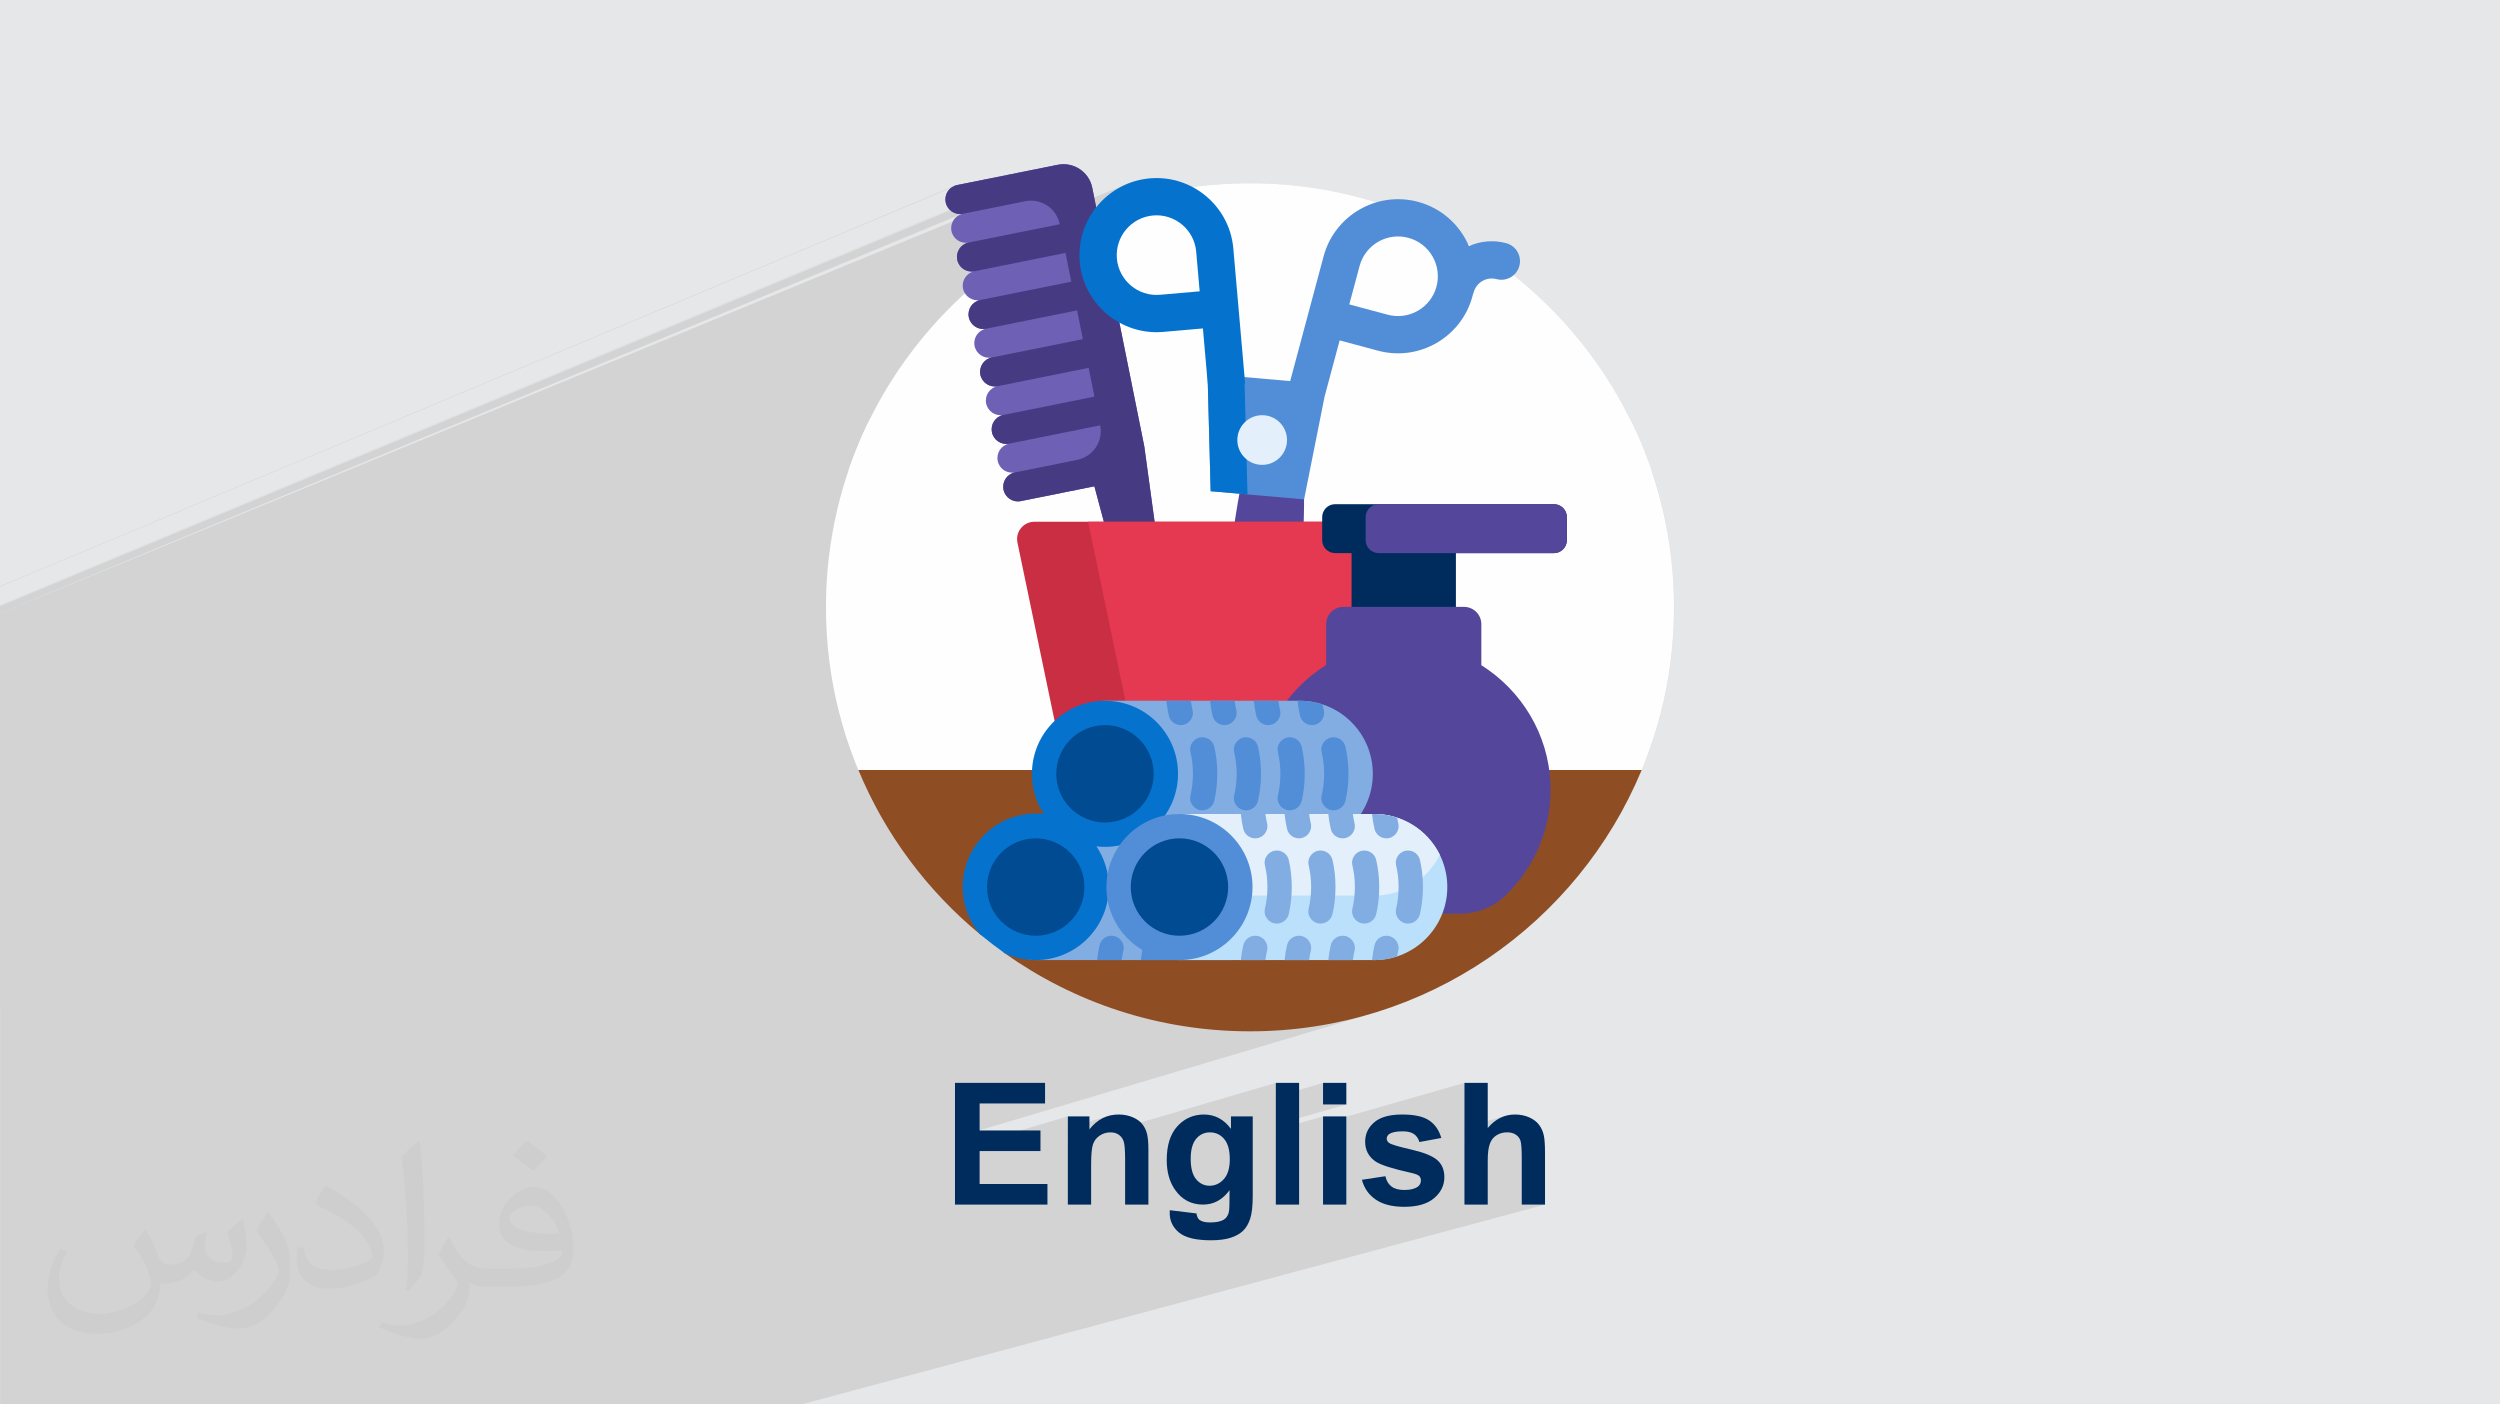 <?xml version="1.0" encoding="UTF-8"?>
<!DOCTYPE svg PUBLIC "-//W3C//DTD SVG 1.0//EN" "http://www.w3.org/TR/2001/REC-SVG-20010904/DTD/svg10.dtd">
<!-- Creator: CorelDRAW -->
<svg xmlns="http://www.w3.org/2000/svg" xml:space="preserve" width="94.192mm" height="52.917mm" version="1.0" style="shape-rendering:geometricPrecision; text-rendering:geometricPrecision; image-rendering:optimizeQuality; fill-rule:evenodd; clip-rule:evenodd"
viewBox="0 0 9404.92 5283.66"
 xmlns:xlink="http://www.w3.org/1999/xlink"
 xmlns:xodm="http://www.corel.com/coreldraw/odm/2003">
 <defs>
  <style type="text/css">
   <![CDATA[
    .fil4 {fill:#FEFEFE;fill-rule:nonzero}
    .fil3 {fill:#002C5D;fill-rule:nonzero}
    .fil16 {fill:#004B92;fill-rule:nonzero}
    .fil10 {fill:#0573CD;fill-rule:nonzero}
    .fil7 {fill:#463B83;fill-rule:nonzero}
    .fil9 {fill:#528ED7;fill-rule:nonzero}
    .fil8 {fill:#54469B;fill-rule:nonzero}
    .fil5 {fill:#6E61B5;fill-rule:nonzero}
    .fil14 {fill:#81ADE2;fill-rule:nonzero}
    .fil6 {fill:#8F4D24;fill-rule:nonzero}
    .fil15 {fill:#BBE0FB;fill-rule:nonzero}
    .fil12 {fill:#C92E43;fill-rule:nonzero}
    .fil11 {fill:#E3F0FB;fill-rule:nonzero}
    .fil13 {fill:#E43950;fill-rule:nonzero}
    .fil2 {fill:#373435;fill-opacity:0.031}
    .fil1 {fill:#2B2A29;fill-opacity:0.102}
    .fil0 {fill:#E6E7E8}
   ]]>
  </style>
 </defs>
 <g id="Layer_x0020_1">
  <polygon class="fil0" points="-0,0 9404.92,0 9404.92,5283.66 -0,5283.66 "/>
  <path class="fil1" d="M-0 3786.26l0 -35.35 0 -14.45 0 -28.69 0 -48.1 0 -0.04 0 -8.94 0 -83.93 0 -41.7 0 -64.76 0 -21.12 0 -30.01 0 -83.03 0 -48.06 0 -8.96 0 -62.18 0 -3.84 0 -1.09 0 -2.09 0 -4.64 0 -11.64 0 -2.47 0 -33.97 0 -28.32 0 -43.76 0 -0.01 0 -14.69 0 -0.24 0 -9.87 0 -40.88 0 -0.01 0 -0.71 0 -13.77 0 -7.73 0 -0.32 0 -0.53 0 -20.66 0 -1.46 0 -2.86 0 -4.88 0 -12.28 0 -2.18 0 -6.48 0 -12.59 0 -2.23 0 -5.25 0 -13.58 0 -1.86 0 -18.32 0 -0.81 0 -0.53 0 -6.77 0 -0.03 0 -1.54 0 -16.65 0 -5.3 0 -39.02 0 -0.92 0 -69.5 0 -117.76 0 -31.67 0 -17.01 0 -5.46 0 -6.12 0 -7.07 0 -26.28 0 -15.23 0 -0.93 0 -45.74 0 -5.19 0 -0.04 0 -1.27 0 -0.04 0 -1.27 0 -0.05 0 -1.28 0 -0.03 0 -1.29 0 -0.04 0 -1.29 0 -0.04 0 -1.32 0 -1.29 0 -0.04 0 -1.28 0 -0.04 0 -1.28 0 -0.03 0 -1.26 0 -0.04 0 -1.24 0 -0.04 0 -1.22 0 -0.04 0 -1.21 0 -0.04 0 -1.19 0 -0.04 0 -1.18 0 -0.03 0 -1.17 0 -0.03 0 -3.44 0 -0.04 0 -4.35 0 -0.03 0 -0.97 0 -21.46 0 -0.71 0 -11.79 0 -0.01 0 -2.61 0 -2.61 0 -0.01 0 -2.6 0 -0.02 0 -2.59 0 -0.01 0 -2.58 0 -0.01 0 -2.59 0 -2.57 0 -0.01 0 -2.57 0 -0.01 0 -2.55 0 -0.01 0 -2.54 0 -0.01 0 -2.53 0 -0.01 0 -2.52 0 -0.01 0 -2.51 0 -0.01 0 -2.48 0 -0.01 0 -2.48 0 -0.01 0 -2.46 0 -0.01 0 -2.44 0 -0.01 0 -2.42 0 -0.01 0 -2.39 0 -0.02 0 -0.43 0 -1.95 0 -0.01 0 -2.36 0 -0.01 0 -2.35 0 -2.31 0 -0.02 0 -2.28 0 -0.02 0 -2.27 0 -2.24 0 -0.01 0 -2.22 0 -2.19 0 -0.01 0 -2.16 0 -0.01 0 -2.13 0 -0.01 0 -2.1 0 -0.01 0 -2.06 0 -0.01 0 -2.04 0 -1.99 0 -0.02 0 -1.97 0 -1.93 0 -0.01 0 -1.9 0 -1.86 0 -0.87 0 -0.28 0 -0.01 0 -0.3 0 -0.01 0 -0.34 0 -0.01 0 -0.01 0 -0.01 0 -0.03 3611.84 -1500.45 -9.51 5.19 -8.18 6.83 -6.67 8.21 -3.69 6.9 -0.33 0.61 -0.97 1.82 -0.16 0.54 481.78 -199.86 2.15 1.54 0.01 0 2.1 1.59 0.01 0.01 2.07 1.64 0.01 0.01 2.03 1.69 0.01 0 1.99 1.74 0.01 0.01 1.94 1.79 0.01 0 1.91 1.84 0.01 0.01 1.86 1.88 0.01 0.01 1.82 1.93 0.01 0 1.77 1.98 0.01 0.01 1.73 2.02 0.01 0 1.68 2.07 0.01 0.01 1.63 2.1 0.01 0.01 1.58 2.15 0.01 0.01 1.53 2.19 0.01 0.01 1.48 2.23 0.01 0.01 1.43 2.28 0.01 0.01 1.37 2.31 0.01 0.01 1.32 2.36 0.01 0.01 1.27 2.39 0.01 0.01 1.21 2.43 0.01 0.01 1.15 2.47 0.01 0.01 1.09 2.5 0.01 0.01 1.03 2.55 0.01 0.01 0.98 2.57 0.01 0.01 0.91 2.62 0.01 0.01 0.84 2.64 0.01 0.01 0.79 2.68 0.01 0.01 0.72 2.72 0.01 0.01 0.65 2.74 0.01 0.01 0.59 2.78 0.01 0.01 7.32 36.36 121.78 -50 -13.4 6.08 -13.02 6.72 -12.6 7.35 -12.18 7.95 -11.73 8.52 -11.27 9.08 -10.79 9.62 -10.29 10.12 -9.78 10.61 -9.24 11.07 -8.1 10.7 -7.6 11.06 -7.09 11.42 -6.56 11.74 -6.03 12.06 -5.46 12.36 -4.9 12.63 -3.26 9.74 412.09 -167.66 13.24 -1.74 13.27 -1.62 13.3 -1.52 13.34 -1.41 13.37 -1.3 13.4 -1.19 13.43 -1.08 13.47 -0.97 13.49 -0.85 13.53 -0.74 13.55 -0.63 13.59 -0.52 13.61 -0.4 13.64 -0.29 13.67 -0.17 13.7 -0.06 15.49 0.07 15.46 0.22 15.41 0.37 15.39 0.52 15.34 0.65 15.31 0.81 15.27 0.94 15.23 1.09 15.19 1.24 15.15 1.37 15.11 1.52 15.06 1.65 15.03 1.8 14.98 1.93 14.94 2.07 14.89 2.21 14.85 2.35 14.8 2.49 14.75 2.62 14.71 2.75 14.66 2.89 14.61 3.03 14.57 3.15 14.51 3.29 14.46 3.41 14.41 3.54 14.36 3.68 14.31 3.8 14.25 3.93 14.2 4.06 14.15 4.19 14.09 4.31 -46.55 18.43 -4.12 1.97 -15.9 8.84 -15.33 9.82 -14.7 10.75 -14.02 11.67 -13.28 12.56 -12.51 13.42 -11.68 14.24 -10.8 15.05 -9.88 15.82 -8.89 16.55 -7.87 17.26 -6.78 17.95 -5.65 18.6 -7.17 26.75 238.53 -93.29 13.87 -4.05 14.28 -2.72 14.59 -1.31 14.81 0.14 14.94 1.65 14.97 3.21 14.57 4.7 13.76 6.04 12.9 7.28 11.97 8.44 11.01 9.49 9.98 10.44 8.91 11.32 7.77 12.09 0.96 1.87 131.43 -50.81 12.1 7.3 -0.94 0.38 -0.93 0.38 -0.93 0.39 -0.93 0.39 -0.92 0.39 -0.93 0.4 -0.92 0.41 -0.92 0.41 -130.87 50.55 0.38 0.74 5.35 13.37 4.05 13.87 2.72 14.28 1.31 14.59 -0.14 14.81 -1.66 14.94 -3.21 14.97 -4.7 14.57 -6.04 13.76 -7.28 12.9 -8.43 11.98 -1.23 1.43 212.63 -81.12 13.18 -3.17 13.75 -0.55 14 2.28 8.8 1.77 8.75 0.64 1.34 -0.07 45.42 -17.29 17.36 14 17.15 14.24 16.95 14.47 16.75 14.7 16.54 14.93 16.33 15.16 16.13 15.38 15.9 15.61 15.69 15.82 15.47 16.04 15.24 16.26 15.02 16.47 14.79 16.67 14.56 16.87 14.33 17.08 14.09 17.28 13.85 17.48 13.61 17.68 13.37 17.87 13.12 18.07 12.87 18.25 12.63 18.45 12.37 18.62 12.11 18.81 11.86 18.99 11.59 19.17 11.34 19.34 11.06 19.51 10.8 19.69 10.53 19.85 10.26 20.01 9.98 20.18 0.08 0 4.76 9.89 0.14 0.3 1.63 3.42 1.62 3.42 1.61 3.42 1.61 3.43 1.6 3.43 1.58 3.44 1.59 3.44 1.57 3.45 0.35 0.75 1.54 3.39 1.53 3.39 1.52 3.39 1.51 3.4 1.5 3.41 1.5 3.41 1.49 3.41 1.48 3.42 0.55 1.28 1.46 3.4 1.46 3.4 1.44 3.41 1.44 3.41 1.43 3.41 1.42 3.42 1.41 3.42 1.41 3.43 0.49 1.2 1.39 3.42 1.38 3.42 1.38 3.43 1.37 3.43 1.36 3.43 1.35 3.44 1.34 3.44 1.34 3.45 0.71 1.85 6.3 16.68 6.12 16.76 5.93 16.85 5.75 16.94 5.56 17.03 5.38 17.1 5.19 17.19 5 17.28 4.81 17.35 4.61 17.43 4.43 17.5 4.23 17.59 4.03 17.66 3.84 17.73 3.64 17.81 3.45 17.87 3.25 17.95 3.05 18.02 2.85 18.08 2.65 18.16 2.44 18.21 2.23 18.29 2.03 18.34 1.82 18.41 1.61 18.47 1.4 18.52 1.19 18.59 0.97 18.64 0.76 18.7 0.54 18.75 0.33 18.81 0.11 18.86 -0.14 21.26 -0.41 21.19 -0.7 21.12 -0.96 21.05 -1.23 20.98 -1.51 20.91 -1.77 20.83 -2.04 20.76 -2.31 20.67 -2.57 20.6 -2.82 20.51 -3.09 20.43 -3.34 20.35 -3.59 20.25 -3.85 20.17 -4.1 20.08 -4.35 19.98 -4.6 19.89 -4.84 19.79 -5.1 19.7 -5.33 19.6 -5.58 19.49 -5.82 19.39 -6.06 19.29 -6.29 19.18 -6.54 19.08 -6.76 18.96 -7 18.85 -7.22 18.74 -7.46 18.62 -7.68 18.51 -7.91 18.39 -0.35 0.78 -1.43 3.26 -1.45 3.27 -1.45 3.26 -1.45 3.25 -1.47 3.25 -1.47 3.25 -1.48 3.24 -1.48 3.24 -0.2 0.44 -1.49 3.22 -1.49 3.22 -1.5 3.21 -1.51 3.21 -1.51 3.21 -1.52 3.2 -1.53 3.2 -1.53 3.19 -0.72 1.49 -1.5 3.09 -1.5 3.09 -1.51 3.08 -1.51 3.09 -1.52 3.07 -1.53 3.08 -1.54 3.06 -1.54 3.07 -0.56 1.1 -1.61 3.18 -1.62 3.18 -1.62 3.17 -1.63 3.17 -1.64 3.16 -1.65 3.16 -1.65 3.15 -1.66 3.15 -0.28 0.53 -4.09 7.71 -0.08 0.03 -25.94 46.54 -27.45 45.59 -28.92 44.58 -30.33 43.54 -31.73 42.48 -33.09 41.37 -34.42 40.23 -35.71 39.06 -36.97 37.85 -38.2 36.61 -39.4 35.34 -40.57 34.04 -41.69 32.7 -42.79 31.33 -43.84 29.92 -44.88 28.49 -45.88 27.02 -46.84 25.52 -47.77 23.97 -48.67 22.42 -49.54 20.81 -50.36 19.17 -51.16 17.5 -51.92 15.81 -1548.84 460.89 0 45.9 424.57 -125.68 0 43.13 151.85 -44.73 -7.31 2.39 -7.13 2.84 -6.95 3.27 -6.78 3.69 -6.6 4.14 -6.42 4.57 -6.24 5 -6.07 5.45 -5.89 5.88 -5.72 6.31 -5.54 6.76 -81.2 23.83 0 30.39 782.42 -228.9 0 51.67 177.64 -51.67 0 81.21 87.6 0 -265.24 76.23 0 19.47 177.64 -50.94 0 26.14 531.98 -152.11 0 167.3 161.07 -45.19 -13.55 3.96 -13.03 5.55 -12.5 7.14 -11.99 8.72 -11.46 10.29 -10.93 11.88 -87.6 24.5 0 33.47 139.62 -38.9 5 -1.16 5.14 -0.83 5.28 -0.5 5.44 -0.16 4.73 0.13 4.52 0.39 4.31 0.65 4.11 0.91 3.9 1.16 3.69 1.43 3.5 1.7 3.3 1.95 3.08 2.13 2.84 2.33 2.61 2.51 2.36 2.7 2.12 2.88 1.88 3.07 1.64 3.25 1.4 3.42 1.17 4.11 1.01 5.3 0.86 6.48 0.71 7.69 0.55 8.87 0.39 10.05 0.24 11.24 0.08 12.43 0 174.99 87.61 0 -2798.74 752.03 -79.85 0 -116.55 0 -79.85 0 -146.36 0 -225.6 0 -15.82 0 -17.26 0 -79.85 0 -82.08 0 -65.1 0 -14.74 0 -11.1 0 -95.02 0 -106.2 0 -21.97 0 -13.9 0 -24.56 0 -22.28 0 -1.91 0 -37.27 0 -102.68 0 -10.62 0 -27.36 0 -41.88 0 -116.55 0 -51.52 0 -28.32 0 -69.94 0 -29.51 0 -80.22 0 -59.76 0 -76.45 0 -24.68 0 -38.8 0 -7.62 0 -96.49 0 -76.06 0 -52.46 0 -98.39 0 -2.79 0 -7.98 0 -83.89 0 -88.33 0 -31.58 0 -96.86 0 -137.26 0 -80.71 0 -116.89 0 -20.68 0 0 -23.23 0 -66.7 0 -0.07 0 -0.12 0 -0.04 0 -0.53 0 -0.03 0 -0.9 0 -0.03 0 -0.6 0 -6.68 0 -0.04 0 -1.34 0 -2.11 0 -13.22 0 -5.12 0 -23.56 0 -9.48 0 -9.06 0 -0.3 0 -17.16 0 -6.35 0 -0.01 0 -18.73 0 -24.07 0 -10.17 0 -50.72 0 -1.44 0 -37.31 0 -5.2 0 -0.02 0 -5.17 0 -0.36 0 -8.67 0 -8.45 0 -0.75 0 -15.75 0 -0.01 0 -1.04 0 -1.02 0 -17.62 0 -0.3 0 -18 0 -0.54 0 -24.6 0 -0.18 0 -0.08 0 -0.09 0 -0.2 0 -54.81 0 -0.01 0 -0.05 0 -87.28 0 -0.18 0 -0.01 0 -174.51 0 -137.54 0 -14.39 0 -22.79 0 -121.01 0 -65.8 0 -0.01 0 -5.28 0 -3.32 0 -8.77 0 -2.15 0 -10.2 0 -0.77 0 -9.32 0 -2.55 0 -8.61 0 -2.63 0 -7.72 0 -1.82 0 -0.02 0 -0.04 0 -0.08 0 -0.1 0 -0.11 0 -0.06 0 -0.09 0 -0.18 0 -0.21 0 -0.23 0 -0.18 0 -0.08 0 -0.04 0 -0.01 0 -0.55 0 -0.33 0 -0.01 0 -0.01 0 -0.69 0 -0.01 0 -0.38 0 -0.02 0 -2.76 0 -0.01 0 -0.52 0 -1.15 0 -0.58 0 -0.01 0 -1.26 0 -0.01 0 -0.65 0 -0.68 0 -0.69 0 -0.72 0 -0.27 0 -0.46 0 -0.75 0 -0.65 0 -0.13 0 -0.79 0 -0.8 0 -0.83 0 -1.24 0 -0.47 0 -0.87 0 -0.9 0 -0.91 0 -0.92 0 -0.95 0 -0.79 0 -0.16 0 -0.01 0 -0.98 0 -0.46 0 -0.53 0 -1.01 0 -0.01 0 -1 0 -0.01 0 -7.29 0 -9.38 0 -2.11 0 -1.09 0 -10.41 0 -11.51 0 -0.56 0 -10.98 0 -25.85 0 -94.88 0 -1.69 0 -25.29 0 -1.11 0 -25.34 0 -1.2 0 -25.46 0 -0.71 0 -25.88 0 -0.28 0 -9.37 0 -0.02zm4066.27 -3146.99l-0.01 0 -484.78 201.06m0 0l484.78 -201.06m-482.47 195.35l474.09 -196.7 4.05 -1.69 2.17 1.49 0.01 0.01m-4064.12 1670.21l0 -0.31 0 -0.01 0 -0.39 0 -0.01 0 -0.43 0 -0.01 0 -0.45 0 -0.01 0 -0.12 0 -0.01 0 -0.36 0 -0.51 0 -0.01 0 -0.54 0 -0.32 0 -0.01 0 -0.24 0 -0.01 0 -0.59 0 -0.02 0 -0.61 0 -0.01 0 -0.22 0 -0.42 0 -0.01 0 -0.67 0 -0.01 0 -0.55 0 -0.01 0 -0.14 0 -0.02 0 -0.71 0 -0.01 0 -0.73 0 -0.01 0 -0.01 0 -0.01 0 -0.76 0 -0.02 0 -0.77 0 -0.01 0 -0.82 0 -0.01 0 -0.68 0 -0.02 0 -0.13 0 -0.01 0 -0.86 0 -0.01 0 -0.46 0 -0.01 0 -0.41 0 -0.01 0 -0.9 0 -0.1 0 -0.02 0 -0.8 0 -0.01 0 -0.57 0 -0.01 0 -0.37 0 -0.95 0 -0.01 0 -0.01 0 -0.98 0 -0.3 0 -0.02 0 -0.67 0 -0.02 0 -0.53 0 -0.01 0 -0.47 0 -0.72 0 -0.32 0 -0.01 0 -0.8 0 -0.01 0 -0.23 0 -0.01 0 -0.83 0 -0.01 0 -0.23 0 -0.01 0 -1.08 0 -0.67 0 -0.43 0 -1.12 0 -0.23 0 -0.9 3.13 -1.3 5.22 -2.18 1.55 -0.65 3564.94 -1484.8 0.79 0.7 417.43 -173.85 0.01 0 -417.43 173.85 0.19 0.17 0.01 0 1.01 0.85 0.01 0 0.4 0.32 421.33 -175.44 0.01 0 2.76 -0.02 2.74 0.03 0.01 0.01 2.72 0.1 0.01 0.01 2.71 0.17 0.01 0.01 2.7 0.24 0.01 0.01 2.69 0.3 0.01 0.01 2.67 0.37 0.01 0.01 2.65 0.43 0.01 0.01 2.63 0.5 0.01 0.01 2.62 0.56 0.01 0.01 2.59 0.62 0.01 0.01 2.58 0.69 0.01 0 2.55 0.75 0.01 0.01 2.53 0.81 0.01 0.01 2.51 0.87 0.01 0 2.48 0.94 0.01 0 2.46 0.99 0.01 0.01 2.43 1.04 0.01 0.01 2.4 1.11 0.01 0 2.38 1.16 0.01 0.01 2.34 1.22 0.01 0 2.31 1.28 0.01 0 2.28 1.33 0.01 0.01 2.25 1.38 0.01 0 2.22 1.44 0.01 0 -0.01 0m-474.64 163.37l432.97 -180.14 -432.97 180.14m-3587.29 1482.77l3.93 -1.64m1.46 -0.61l1.64 -0.68 0.31 -0.13 3569.52 -1486.4 -3576.85 1489.46m4.65 -3.06l-4.1 1.71 -0.55 0.23m0 -3.43l0 -1.17 3571.97 -1488.21 0.93 0.94 -3572.9 1488.44zm1.07 -72.56l0.02 -0.02 0.03 -0.01 0 0.01 -0.03 0 -0.04 0.02 -0.64 0.27 0.02 0 0.62 -0.27 0.02 0zm0.38 -0.16l45.83 -19.23 -45.85 19.23 -0.02 0.02 -0.02 0 -0.27 0.11 0.02 0 0.25 -0.11 0.04 -0.02 0.02 0zm45.83 -19.23l23.17 -9.72m43.98 -18.44l2.6 -1.09 5.45 -2.29 0.28 -0.13 -8.33 3.5zm3468.41 -1454.61l0 0.01 -2.26 1.46 -0.01 0 -0.01 0.01 -1.08 0.76 -0.01 0 -0.01 0.01 -2.12 1.6 -272.95 114.46 -795.3 333.5 -645.05 270.49 -573.27 240.4 -211.54 88.71 -287.51 120.56 -317.27 133.05 -389.93 163.51 -10.8 4.53 -0.03 0.01 -69.04 28.95 -0.14 0.06 -0.17 0.07 -0.04 0.02 -0.03 0.01 -0.64 0.27 -3.64 1.53 0 -0.63 0 -0.27 0 -0.01 0 -0.01 0 -0.24 0 -0.01 0 -0.18 0 -0.01 0 -0.02 0 -0.01 0 -0.14 0.1 -0.04 0.32 -0.13 0.01 -0.01 0.01 0 0.2 -0.09 0.05 -0.02 0.03 -0.01 0.27 -0.12 0.04 -0.01 34.78 -14.59 0.16 -0.07 34.14 -14.31 57.45 -24.1 947.89 -397.54 37.6 -15.78 500.49 -209.9 1686.75 -707.41 18.03 -7.57 265.68 -111.42 0 0.01 -1.16 0.68zm-3581.4 1502l8.08 -3.38 60.95 -25.56 0.05 -0.02 46.51 -19.51m5.45 -2.29l55.42 -23.23 898 -376.61 755.08 -316.67 1286.48 -539.53 183.33 -76.88 147.59 -61.9 134.47 -56.39m-3280.73 1376.62l4.33 -1.81 0.09 -0.04 -4.42 1.85zm-192.29 80.37l125.24 -52.52 0.07 -0.03 -125.31 52.55zm335.87 -140.85l92.69 -38.87 0.5 -0.21 -93.19 39.08zm-444.58 185.99l-0.05 0.02m68.99 -29.11l0.05 -0.02m529.81 -222.2l475.53 -199.44 0.01 0 -475.54 199.44zm-599.91 251.6l0 -0.03 0 -0.01 0 -0.14 0 -0.01 0 -0.08 0.05 -0.02 0.02 -0.01 0.3 -0.13 0.01 0 134.78 -56.52m939.62 -394.08l2100.4 -880.92 385.14 -161.53 3.2 -1.34 0.47 -0.2 2.99 -1.25 19.42 -8.15 0.01 0 -0.01 0 -0.03 0.02 -0.8 0.43 -1.55 0.85m-283.71 118.99l-2187.24 917.31 -1077.25 451.8m1038.97 -436.02l-1074.39 450.61 -0.01 0 -0.3 0.13 -0.02 0.01 -0.05 0.02m0 0l0 -0.02 0 -0.01 0 0.01m3586.7 -1504.28l-0.31 0.16m-3586.39 1503.98l3590.09 -1505.72 1.28 -0.52 0 -0.01 1.08 -0.4 0.21 -0.08 0 -0.01 1.18 -0.4 0 -0.01 0.13 -0.04 0 -0.01 0 0.01 -7.27 3.05m-3586.7 1504.27l0 -0.05 0 -0.01 0 -0.01 0 -0.01 0 -0.03 0 -0.01 0 -0.01m3591.37 -1506.24l0 -0.01m1.29 -0.48l0 -0.01m-7.11 3.21l9.75 -4.08 -0.1 0.03 -1.23 0.39m1.33 -0.43l1.28 -0.36 0.07 -0.03 1.3 -0.34 0.06 -0.03 1.33 -0.31 0.05 -0.02 1.34 -0.28 0.05 -0.02 378.35 -76.13 1.75 -0.34 1.75 -0.31 1.75 -0.28 1.74 -0.25 1.75 -0.22 1.74 -0.2 1.74 -0.16 1.74 -0.14m-3993.05 1662.07l0 -0.01 0 -1.14 0 -1.15 0 -0.01m0 -1.17l0 -1.18 0 -0.01 0 -1.18 0 -0.02 0 -1.2 0 -1.21 0 -0.02 0 -1.21 0 -0.01 0 -1.24 0 -1.25 0 -1.25 0 -0.02 0 -1.25 0 -0.01 0 -1.26 0 -0.01 0 -1.28 0 -1.28 0 -0.01 0 -1.29 0 -1.3 0 -0.01 0 -1.29 0 -0.02 0 -1.3 0 -0.01 0 -1.31 0 -0.01 0 -1.31 0 -0.01 0 -1.31 0 -0.02 0 -1.31 0 -0.02 0 -1.33 0 -1.32 0 -0.01 0 -1.32 0 -0.01 0 -1.31 0 -0.02 0 -1.3 0 -0.01 0 -1.29 0 -0.01 0 -1.27 0 -0.01 0 -1.25 0 -0.02 0 -1.23 0 -0.02 0 -1.21 0 -0.02 0 -1.2 0 -11.14 0 -0.01 0 -4.81 0 -0.01 0 -2.63 0 -1.64 0 -0.01 0 -0.78 0 -2.89 0 -3.57 0 -0.5 0 -0.47 0 -0.01 0 -0.44 0 -0.42 0 -0.38 0 -0.01 0 -0.35 0 -0.01m3595.3 -1509.57l0 -0.01 0 0.01zm422.31 -78.45l-431.96 179.74 0.01 0 431.95 -179.74zm-431.96 179.74l-0.01 0m-3585.64 1491.95l3585.65 -1491.95"/>
  <path class="fil2" d="M548.54 4627.69c17.95,27.21 29.6,53.36 40.96,82.43 8.45,16.91 12.93,48.09 52.57,48.09 11.61,0 28.28,-3.42 43.06,-11.61 16.63,-8.73 29.32,-21.94 35.94,-42l15.85 -53.36 38.57 -19.02 2.64 2.64c-5.27,20.09 -6.59,39.36 -6.59,54.43 0,44.63 38.57,61.56 69.22,61.56 17.95,0 34.09,-8.73 34.09,-25.11 0,-21.13 -8.98,-57.06 -20.62,-89.29 17.95,-17.95 35.94,-35.94 56.53,-50.47l3.17 1.6c8.98,38.04 14,75.56 14,100.66 0,24.57 -10.83,51.79 -19.81,69.49 -18.49,34.87 -51.25,62.62 -90.87,62.62 -30.1,0 -63.65,-15.07 -86.66,-43.06l-1.32 0c-21.66,26.96 -55.22,51.25 -108.86,51.25l-16.63 0c-2.64,35.41 -10.29,60.49 -21.94,82.95 -31.95,62.34 -126.81,106.47 -216.1,106.47 -124.17,0 -186.51,-71.59 -186.51,-166.96 0,-58.91 19.27,-113.6 48.88,-152.42l24.29 10.04c-18.49,35.41 -30.91,68.68 -30.91,101.45 0,89.29 72.66,131.83 156.4,131.83 77.68,0 173.83,-49.41 191.28,-106.72 -6.59,-62.62 -30.1,-91.93 -66.04,-148.99 10.83,-19.02 24.83,-38.04 42.28,-58.38l3.17 0 0 0 0 0 -0.02 -0.09zm1432.13 -336.04c26.15,16.39 51.79,35.66 76.87,57.85 -14,19.81 -31.45,37.79 -53.11,53.64 -25.11,-20.34 -50.19,-37.79 -75.84,-56.27 17.42,-19.55 34.62,-38.29 52.04,-55.22l0 0 0 0 0 0 0 0 0 0 0.03 0zm13.47 244.11c-42.28,0 -76.87,27.75 -76.87,48.34 0,44.13 84.53,57.85 185.72,57.31 -12.68,-51.79 -57.06,-105.68 -108.86,-105.68l0.01 0.03zm-94.86 236.19c54.96,0 103.04,-1.6 139.74,-10.83 40.96,-10.29 75.56,-30.91 75.56,-45.17 0,-3.7 0,-8.19 -1.32,-11.89 -22.98,2.11 -49.41,2.11 -72.38,2.11 -74.49,0 -131.55,-16.91 -154.02,-58.66 -5.55,-11.61 -9.51,-24.57 -9.51,-39.36 0,-40.43 17.42,-79.79 48.09,-107 25.61,-22.45 53.89,-36.44 82.67,-36.44 52.04,0 93.51,41.75 122.57,107.54 15.85,35.94 26.68,77.4 26.68,129.72 0,34.87 -9.51,64.19 -31.17,85.85 -40.43,39.11 -114.92,53.89 -229.04,53.89l-51.79 0 0 0 -13.47 0c-28.28,0 -48.62,-5.02 -64.72,-17.42l-2.64 0c0.79,6.59 1.32,12.93 1.32,19.02 0,25.61 -8.45,58.38 -25.61,84.53 -50.72,75.3 -105.68,108.04 -153.24,108.04 -48.09,0 -107,-18.49 -160.11,-42.54l9.51 -18.49c17.17,7.13 40.96,11.89 73.7,11.89 85.85,0 198.66,-82.43 212.66,-163 -3.17,-6.59 -8.98,-15.32 -17.17,-24.57 -25.11,-29.85 -40.96,-54.68 -55.75,-80.83 12.68,-25.11 24.29,-45.17 35.13,-63.4l4.49 -0.53c36.72,74.77 69.99,117.55 144.23,117.55l11.61 0 0 0 53.89 0 0 0 0 0 0 0 0 0 0 0 0.09 0.01zm-371.98 79c6.34,-34.34 6.87,-72.91 6.87,-108.86l0 -53.36c0,-99.6 -12.68,-244.36 -22.98,-338.68 17.95,-19.27 43.06,-42 62.87,-57.31l5.81 1.6c13.47,118.62 16.63,256 16.63,383.06 0,33.3 -1.32,65.79 -4.49,89.55 -1.85,30.1 -19.27,52.83 -56.53,87.7l-8.19 -3.7zm-382.8 -157.19c1.85,46.77 24.83,83.49 105.15,83.49 49.93,0 92.19,-12.93 138.96,-35.13 8.45,-3.7 12.93,-8.73 12.93,-12.93 0,-29.32 -22.45,-68.15 -60.23,-103.55 -36.72,-33.3 -85.34,-62.62 -130.76,-82.18 -15.6,-6.59 -20.62,-13.47 -20.62,-20.09 0,-13.47 17.95,-41.75 32.77,-62.09l5.02 -0.53c52.04,27.21 110.17,67.64 153.24,112.53 39.11,41.47 63.4,83.49 63.4,129.19 0,33.81 -10.29,65.51 -26.96,95.11 -57.06,28.79 -117.83,50.72 -178.06,50.72 -73.17,0 -123.1,-34.34 -123.1,-114.92 0,-8.73 0,-22.19 3.17,-39.64l25.11 0 0 0 0 0 0 0 0 0 0 0 -0.02 0zm-132.37 -132.9l45.45 73.45c16.63,27.21 32.23,56.81 32.23,103.55l0 59.7c0,48.34 -30.91,100.13 -80.83,151.38 -39.11,34.62 -73.7,49.41 -105.68,49.41 -47.55,0 -101.98,-14.79 -164.85,-41.75l7.13 -18.49c19.81,5.27 42.79,9.77 71.06,9.77 90.36,-0.53 182.8,-66.57 225.08,-147.15 5.02,-9.26 6.87,-17.95 6.87,-24.04 0,-9.26 -5.02,-19.55 -8.98,-28.79 -22.98,-43.31 -48.62,-82.95 -76.87,-119.68 14.79,-23.25 29.6,-45.7 45.7,-67.9l3.7 0.53 0 0 0 0 0 0 0 0 0 0 -0.02 0.01z"/>
  <g id="_2093985571088">
   <path class="fil3" d="M3592.61 4531.63l0 -457.82 338.88 0 0 77.37 -246.17 0 0 101.67 228.9 0 0 77.36 -228.9 0 0 124.04 255.12 0 0 77.37 -347.83 0zm727.65 0l-87.61 0 0 -169.11c0,-35.82 -1.92,-58.94 -5.64,-69.38 -3.83,-10.55 -9.91,-18.64 -18.44,-24.5 -8.53,-5.86 -18.75,-8.74 -30.69,-8.74 -15.35,0 -29.09,4.15 -41.24,12.46 -12.25,8.31 -20.57,19.4 -25.04,33.04 -4.58,13.74 -6.82,39.11 -6.82,76.18l0 150.05 -87.6 0 0 -331.85 81.2 0 0 48.71c29.1,-37.19 65.65,-55.75 109.87,-55.75 19.39,0 37.19,3.51 53.29,10.44 16.2,7.04 28.34,15.89 36.55,26.64 8.31,10.87 14.06,23.12 17.26,36.88 3.3,13.74 4.9,33.35 4.9,58.92l0 206zm80.45 21.1l100.39 12.15c1.71,11.83 5.54,19.93 11.51,24.4 8.42,6.29 21.53,9.49 39.43,9.49 22.91,0 40.07,-3.41 51.57,-10.33 7.68,-4.58 13.54,-11.93 17.48,-22.17 2.67,-7.25 4.04,-20.79 4.04,-40.29l0.43 -48.48c-26.43,36.12 -59.68,54.13 -99.75,54.13 -44.54,0 -79.93,-18.86 -105.93,-56.48 -20.46,-29.72 -30.69,-66.82 -30.69,-111.04 0,-55.63 13.43,-98.04 40.18,-127.35 26.75,-29.31 60.11,-44.01 99.97,-44.01 41.02,0 74.92,18.01 101.55,54.04l0 -47 81.86 0 0 297.53c0,39.11 -3.2,68.43 -9.71,87.72 -6.39,19.39 -15.45,34.53 -27.18,45.6 -11.61,10.98 -27.17,19.72 -46.67,25.9 -19.51,6.29 -44.11,9.38 -73.85,9.38 -56.27,0 -96.13,-9.7 -119.68,-28.99 -23.55,-19.39 -35.28,-43.8 -35.28,-73.53 0,-2.89 0.11,-6.51 0.32,-10.66zm78.64 -193.74c0,35.17 6.83,60.85 20.37,77.15 13.64,16.31 30.46,24.51 50.39,24.51 21.32,0 39.43,-8.42 54.15,-25.15 14.81,-16.73 22.17,-41.46 22.17,-74.28 0,-34.32 -7.04,-59.78 -21.21,-76.4 -14.07,-16.62 -31.98,-24.93 -53.61,-24.93 -20.99,0 -38.25,8.2 -51.89,24.5 -13.54,16.31 -20.37,41.14 -20.37,74.6zm320.25 172.64l0 -457.82 87.59 0 0 457.82 -87.59 0zm177.64 -376.61l0 -81.21 87.6 0 0 81.21 -87.6 0zm0 376.61l0 -331.85 87.6 0 0 331.85 -87.6 0zm146.31 -93.35l88.25 -13.43c3.72,16.94 11.29,29.84 22.81,38.58 11.4,8.84 27.5,13.21 48.06,13.21 22.71,0 39.76,-4.16 51.26,-12.47 7.68,-5.85 11.51,-13.75 11.51,-23.55 0,-6.6 -2.13,-12.15 -6.29,-16.51 -4.36,-4.15 -14.18,-8.1 -29.31,-11.61 -70.86,-15.67 -115.73,-29.95 -134.71,-42.85 -26.32,-18.01 -39.43,-42.94 -39.43,-74.81 0,-28.88 11.41,-53.07 34.11,-72.68 22.7,-19.61 57.86,-29.42 105.5,-29.42 45.4,0 79.18,7.46 101.24,22.28 22.06,14.92 37.3,36.87 45.61,65.97l-82.48 15.35c-3.52,-13.01 -10.34,-23.03 -20.25,-29.95 -9.91,-6.93 -24.08,-10.33 -42.53,-10.33 -23.23,0 -39.85,3.2 -49.98,9.71 -6.71,4.57 -10.01,10.54 -10.01,17.78 0,6.3 2.89,11.62 8.75,16 7.99,5.86 35.38,14.07 82.27,24.72 46.89,10.65 79.61,23.65 98.15,39.1 18.43,15.57 27.6,37.4 27.6,65.33 0,30.37 -12.68,56.59 -38.15,78.43 -25.36,21.85 -62.98,32.83 -112.86,32.83 -45.18,0 -80.99,-9.17 -107.42,-27.39 -26.32,-18.22 -43.58,-42.95 -51.69,-74.28zm473.27 -364.47l0 169.65c28.46,-33.78 62.56,-50.72 102.1,-50.72 20.36,0 38.68,3.73 54.99,11.19 16.31,7.57 28.57,17.05 36.87,28.78 8.31,11.61 13.96,24.51 16.94,38.68 3.09,14.17 4.58,36.13 4.58,65.86l0 194.38 -87.61 0 0 -174.99c0,-34.74 -1.7,-56.8 -5,-66.18 -3.4,-9.38 -9.38,-16.83 -17.9,-22.27 -8.53,-5.55 -19.18,-8.31 -32.08,-8.31 -14.7,0 -27.81,3.5 -39.42,10.65 -11.62,7.03 -20.04,17.68 -25.36,31.96 -5.44,14.18 -8.11,35.28 -8.11,63.09l0 166.03 -87.6 0 0 -457.82 87.6 0z"/>
   <g>
    <path class="fil4" d="M3191.99 1770.21c214.02,-628.62 809.43,-1080.82 1510.46,-1080.82 701.04,0 1296.45,452.21 1510.46,1080.82l-3020.93 0z"/>
    <path class="fil4" d="M3266.91 1588.11l2871.07 0c102.31,210.46 159.69,446.78 159.69,696.51 0,271.98 -68.07,528.06 -188.09,752.13l-2814.27 0c-120.02,-224.07 -188.09,-480.15 -188.09,-752.13 0,-249.72 57.38,-486.04 159.69,-696.51l-0.01 0z"/>
    <path class="fil5" d="M4464.73 2846.81l-158.08 -1153.79c-0.34,-4.57 -0.96,-9.19 -1.89,-13.8l-195.78 -972.91c-12.01,-59.7 -70.15,-98.37 -129.85,-86.35l-378.36 76.13c-29.84,6 -49.18,35.08 -43.17,64.93 6.01,29.84 35.08,49.18 64.92,43.17 -29.84,6.01 -49.18,35.08 -43.16,64.93 6.01,29.85 35.08,49.19 64.93,43.17 -29.85,6.01 -49.19,35.08 -43.17,64.93 6,29.85 35.07,49.19 64.92,43.17 -29.84,6.01 -49.18,35.08 -43.17,64.93 6.01,29.84 35.08,49.18 64.93,43.17 -29.85,6 -49.18,35.08 -43.17,64.93 6.01,29.84 35.08,49.18 64.93,43.17 -29.85,6 -49.19,35.08 -43.17,64.93 6.01,29.84 35.07,49.19 64.92,43.17 -29.84,6.01 -49.18,35.08 -43.17,64.93 6.01,29.84 35.08,49.18 64.93,43.17 -29.85,6 -49.18,35.08 -43.17,64.93 6.01,29.84 35.08,49.18 64.93,43.17 -29.85,6 -49.19,35.07 -43.17,64.92 6,29.85 35.08,49.19 64.93,43.18 -29.85,6 -49.19,35.07 -43.18,64.92 6.01,29.85 35.08,49.19 64.93,43.17 -29.85,6.01 -49.18,35.08 -43.17,64.93 6.01,29.85 35.08,49.19 64.93,43.17l277.01 -55.74 275.59 1031.84 72.06 -14.55z"/>
    <path class="fil6" d="M6176.04 2896.65c-240.04,577.28 -809.4,983.18 -1473.59,983.18 -344.12,0 -662.79,-108.97 -923.39,-294.27 -15.94,-11.33 -10.92,-48.23 -26.41,-60.12 -15.2,-11.66 -50.91,1.69 -65.67,-10.51 -199.04,-164.47 -357.5,-376.32 -458.11,-618.27l2947.17 0z"/>
    <path class="fil7" d="M4392.66 2861.31l-275.59 -1031.84 -277.01 55.74c-29.85,6.01 -58.92,-13.32 -64.93,-43.17 -6,-29.84 13.33,-58.92 43.17,-64.93l234.23 -47.13c59.7,-12.02 98.36,-70.15 86.35,-129.86l-342.32 68.89c-29.84,6.01 -58.92,-13.32 -64.93,-43.17 -6,-29.85 13.33,-58.91 43.18,-64.92l342.32 -68.9 -21.76 -108.1 -342.32 68.89c-29.85,6.01 -58.92,-13.32 -64.93,-43.17 -6.01,-29.84 13.32,-58.92 43.17,-64.93l342.32 -68.89 -21.76 -108.11 -342.32 68.89c-29.84,6.01 -58.91,-13.32 -64.92,-43.17 -6.01,-29.85 13.32,-58.92 43.17,-64.93l342.32 -68.89 -21.76 -108.11 -342.32 68.9c-29.85,6.01 -58.92,-13.32 -64.93,-43.17 -6,-29.85 13.32,-58.92 43.17,-64.93l342.32 -68.9c-12.01,-59.7 -70.14,-98.36 -129.85,-86.34l-234.23 47.16c-29.85,6 -58.92,-13.32 -64.93,-43.17 -6,-29.85 13.33,-58.92 43.18,-64.93l378.35 -76.13c59.7,-12.01 117.84,26.65 129.85,86.35l195.78 972.92c0.94,4.61 1.56,9.23 1.89,13.8l158.08 1153.79 -72.06 14.5z"/>
    <path class="fil8" d="M4620.22 2173.43c13.28,-151.85 36.06,-299.09 67.18,-440.16 18.23,-82.63 67.17,-130.27 121.11,-145.17 48.58,21.43 86.91,66.76 91.68,133.96 8.41,118.48 7.62,240.61 -3.27,364.95 -15.57,177.93 -185.29,991.9 -273.56,1257.59 -15.52,-433.71 -16.97,-1013.07 -3.15,-1171.16l0 0z"/>
    <path class="fil9" d="M5666.22 914.73c-48.44,-12.99 -97.54,-7.86 -140.1,11.19 -33.77,-79.21 -102.25,-142.72 -191.68,-166.69 -154.42,-41.37 -313.71,50.59 -355.08,205.01l-56.9 212.35 0 0.01 -68.88 257.05 -310.83 -27.2 11.71 441.45 351.51 30.75 77.16 -386.93 56.58 -211.17 144.65 38.76c154.42,41.38 313.71,-50.59 355.08,-205.01 0.43,-1.62 0.84,-3.25 1.25,-4.86 1.35,-3.13 2.5,-6.39 3.4,-9.78 9.99,-37.33 48.51,-59.56 85.83,-49.55 37.39,10.01 75.82,-12.17 85.84,-49.56 10.01,-37.37 -12.16,-75.82 -49.55,-85.82l0 0zm-445.57 269.19l-144.65 -38.75 38.76 -144.65c21.37,-79.76 103.64,-127.27 183.4,-105.9 79.77,21.37 127.27,103.65 105.89,183.41 -21.37,79.77 -103.64,127.28 -183.4,105.9l0 -0.01z"/>
    <path class="fil10" d="M4554.46 1847.9l138.66 12.12 -11.05 -417.08 2.08 -0.18 -33.6 -383.99 -10.87 -124.26c-13.94,-159.26 -154.84,-277.48 -314.09,-263.55 -159.25,13.93 -277.48,154.84 -263.55,314.09 13.94,159.25 154.84,277.48 314.08,263.54l149.19 -13.05 18.52 211.81 10.63 400.54zm-41.37 -751.98l-149.19 13.05c-82.26,7.2 -155.04,-53.87 -162.23,-136.13 -7.19,-82.27 53.88,-155.05 136.13,-162.23 82.27,-7.2 155.05,53.87 162.24,136.13l10.87 124.25 0.52 6.03 1.66 18.9z"/>
    <path class="fil11" d="M4740.1 1748.46c-51.4,-4.5 -89.43,-49.82 -84.94,-101.24 4.5,-51.41 49.82,-89.44 101.24,-84.94 51.41,4.5 89.44,49.82 84.94,101.24 -4.49,51.41 -49.81,89.43 -101.24,84.94z"/>
    <path class="fil12" d="M3891.39 1962.78l1272.3 0c41.3,0 72.16,37.96 63.73,78.39l-309.22 1484.27 -781.33 0 -309.23 -1484.27c-8.43,-40.44 22.44,-78.39 63.74,-78.39l0 0z"/>
    <path class="fil13" d="M5163.68 1962.78c17.11,0 32.43,6.51 43.9,17.02l-164.64 790.3 -781.34 0 -168.2 -807.33 1070.27 0z"/>
    <path class="fil3" d="M5894.58 1945.55l0 86.45c0,26.97 -21.87,48.84 -48.84,48.84l-368.66 0 0 395.07 -392.47 0 0 -395.07 -61.8 0c-26.97,0 -48.83,-21.86 -48.83,-48.83l0 -86.46c0,-26.97 21.86,-48.84 48.83,-48.84l822.92 0c26.97,0 48.83,21.87 48.83,48.84l0.01 0z"/>
    <path class="fil8" d="M5661.75 3370.73c-45.19,43.04 -105.62,66.44 -168.04,66.44l-425.7 0c-62.94,0 -123.7,-23.93 -169.15,-67.47 -104.99,-100.55 -170.36,-242.12 -170.36,-398.96 0,-197.89 104.06,-371.47 260.45,-469l0 -153.58c0,-35.97 29.15,-65.11 65.1,-65.11l453.59 0c35.97,0 65.11,29.15 65.11,65.11l0 154.32c150.26,94.36 252.79,258.99 260.02,446.37 6.42,166.07 -60.53,316.63 -171.02,421.87zm-524.2 -1338.72l0 -86.45c0,-26.97 21.87,-48.83 48.84,-48.83l659.35 0c26.97,0 48.83,21.87 48.83,48.83l0 86.45c0,26.97 -21.86,48.84 -48.83,48.84l-659.35 0c-26.98,0 -48.84,-21.87 -48.84,-48.83l0 -0.01z"/>
    <path class="fil14" d="M4904.05 3337.01c0,151.77 -123.02,274.8 -274.8,274.8l-732.82 0c-0.42,0 -0.84,0 -1.26,0 -72.22,-0.32 -129.39,-61.38 -127.27,-133.57 4.52,-153.45 49.56,-416.04 159.46,-416.04l701.88 0c151.78,0 274.81,123.03 274.81,274.8z"/>
    <path class="fil9" d="M4345.88 3520.22c-21.37,0 -39.97,14.71 -44.8,35.53 -4.16,17.99 -7.26,36.73 -9.15,56.08l139.75 0c1.55,-12.17 3.7,-24.02 6.4,-35.47 6.77,-28.72 -62.71,-56.14 -92.2,-56.14zm-164.5 0c-21.37,0 -39.97,14.71 -44.8,35.53 -4.17,17.99 -7.26,36.73 -9.16,56.08l92.28 0c1.55,-12.17 3.7,-24.02 6.4,-35.47 6.77,-28.72 -15.23,-56.14 -44.72,-56.14z"/>
    <path class="fil14" d="M4889.69 3185.83l-732.82 0c-151.78,0 -151.78,-549.62 0,-549.62l732.82 0c151.77,0 274.8,123.03 274.8,274.81 0,151.77 -123.03,274.8 -274.8,274.8l0 0z"/>
    <path class="fil10" d="M4431.67 2911.01c0,151.78 -123.03,274.81 -274.8,274.81 -10.88,0 -21.62,-0.64 -32.17,-1.87 29.39,43.73 46.53,96.38 46.53,153.04 0,151.78 -123.03,274.81 -274.8,274.81 -42,0 -81.79,-9.43 -117.37,-26.26 -31.56,-22.45 -62.28,-46.01 -92.07,-70.63 -40.77,-47.95 -65.37,-110.05 -65.37,-177.92 0,-151.77 123.01,-276.65 274.79,-276.65 10.87,0 19.88,-0.15 30.43,1.08 -29.39,-43.74 -44.78,-93.76 -44.78,-150.41 0,-151.77 123.03,-274.8 274.81,-274.8 151.77,0 274.8,123.04 274.8,274.8z"/>
    <path class="fil9" d="M5072.89 2911.01c0,35.78 -3.98,69.99 -11.37,101.89 -4.83,20.82 -23.43,35.53 -44.8,35.53 -29.5,0 -51.49,-27.43 -44.72,-56.15 5.99,-25.38 9.3,-52.81 9.3,-81.27 0,-28.45 -3.31,-55.88 -9.3,-81.26 -6.77,-28.72 15.23,-56.15 44.72,-56.15 21.37,0 39.97,14.71 44.8,35.53 7.39,31.88 11.37,66.12 11.37,101.88zm-504.89 101.89c7.39,-31.88 11.38,-66.11 11.38,-101.88 0,-35.78 -3.99,-69.99 -11.38,-101.89 -4.82,-20.82 -23.42,-35.52 -44.79,-35.52 -29.51,0 -51.5,27.43 -44.72,56.14 5.99,25.38 9.29,52.82 9.29,81.27 0,28.45 -3.3,55.88 -9.29,81.27 -6.78,28.71 15.22,56.14 44.72,56.14 21.37,0 39.96,-14.7 44.79,-35.53zm164.5 0c7.39,-31.88 11.38,-66.11 11.38,-101.88 0,-35.78 -3.99,-69.99 -11.38,-101.89 -4.82,-20.82 -23.42,-35.52 -44.79,-35.52 -29.51,0 -51.49,27.43 -44.72,56.14 5.99,25.38 9.29,52.82 9.29,81.27 0,28.45 -3.3,55.88 -9.29,81.27 -6.77,28.71 15.22,56.14 44.72,56.14 21.37,0 39.97,-14.7 44.79,-35.53zm164.51 0c7.39,-31.88 11.37,-66.11 11.37,-101.88 0,-35.78 -3.98,-69.99 -11.37,-101.89 -4.83,-20.82 -23.43,-35.52 -44.8,-35.52 -29.5,0 -51.49,27.43 -44.72,56.14 5.99,25.38 9.3,52.82 9.3,81.27 0,28.45 -3.3,55.88 -9.3,81.27 -6.77,28.71 15.23,56.14 44.72,56.14 21.37,0 39.97,-14.7 44.8,-35.53zm38.31 -285.08c29.5,0 51.5,-27.43 44.72,-56.15 -1.67,-7.09 -3.14,-14.35 -4.37,-21.74 -27.05,-8.91 -55.96,-13.72 -85.99,-13.72l-8.31 0c1.9,19.34 4.98,38.09 9.16,56.08 4.82,20.81 23.42,35.53 44.79,35.53zm-493.5 0c29.5,0 51.49,-27.43 44.72,-56.15 -2.7,-11.43 -4.85,-23.29 -6.4,-35.47l-92.28 0c1.9,19.35 4.98,38.09 9.16,56.09 4.83,20.81 23.43,35.53 44.8,35.53l0 0zm164.5 0c29.5,0 51.49,-27.43 44.72,-56.15 -2.7,-11.43 -4.85,-23.29 -6.4,-35.47l-92.27 0c1.89,19.35 4.98,38.09 9.16,56.09 4.82,20.81 23.42,35.53 44.79,35.53l0 0zm164.5 0c29.5,0 51.49,-27.43 44.72,-56.15 -2.7,-11.43 -4.85,-23.29 -6.4,-35.47l-92.27 0c1.89,19.35 4.98,38.09 9.16,56.09 4.82,20.81 23.42,35.53 44.79,35.53l0 0z"/>
    <path class="fil15" d="M5169.91 3611.81l-732.82 0c-151.78,0 -151.78,-549.61 0,-549.61l732.82 0c151.77,0 274.8,123.03 274.8,274.8 0,151.77 -123.03,274.8 -274.8,274.8z"/>
    <path class="fil11" d="M5169.91 3062.2c108.2,0 201.77,62.53 246.61,153.42 -44.83,90.89 -138.41,153.42 -246.61,153.42l-732.82 0c-108.2,0 -108.2,-306.84 0,-306.84l732.82 0 0 0z"/>
    <path class="fil9" d="M4437.09 3611.81c-151.78,0 -274.81,-123.03 -274.81,-274.8 0,-151.77 123.03,-274.8 274.81,-274.8 151.77,0 274.8,123.03 274.8,274.8 0,151.77 -123.03,274.8 -274.8,274.8z"/>
    <path class="fil16" d="M4079.62 3337.01c0,101.19 -82.03,183.2 -183.2,183.2 -101.17,0 -183.2,-82.03 -183.2,-183.2 0,-101.19 82.04,-183.2 183.2,-183.2 101.18,0 183.2,82.02 183.2,183.2zm77.24 -609.19c-101.19,0 -183.2,82.03 -183.2,183.19 0,101.18 82.03,183.2 183.2,183.2 101.17,0 183.19,-82.03 183.19,-183.2 0,-101.17 -82.02,-183.19 -183.19,-183.19zm280.23 425.99c-101.19,0 -183.2,82.03 -183.2,183.2 0,101.18 82.03,183.2 183.2,183.2 101.17,0 183.19,-82.03 183.19,-183.2 0.01,-101.19 -82.02,-183.2 -183.19,-183.2z"/>
    <path class="fil14" d="M5353.12 3337.01c0,35.78 -3.98,69.99 -11.37,101.88 -4.83,20.82 -23.43,35.53 -44.8,35.53 -29.5,0 -51.49,-27.42 -44.72,-56.14 5.99,-25.39 9.3,-52.82 9.3,-81.27 0,-28.44 -3.3,-55.88 -9.3,-81.27 -6.77,-28.71 15.23,-56.14 44.72,-56.14 21.37,0 39.97,14.7 44.8,35.53 7.39,31.88 11.37,66.11 11.37,101.88zm-504.89 101.89c7.39,-31.88 11.37,-66.11 11.37,-101.88 0,-35.77 -3.98,-69.99 -11.37,-101.89 -4.82,-20.82 -23.42,-35.52 -44.79,-35.52 -29.5,0 -51.5,27.43 -44.73,56.14 5.99,25.39 9.3,52.82 9.3,81.27 0,28.45 -3.3,55.88 -9.3,81.27 -6.77,28.71 15.24,56.14 44.73,56.14 21.37,-0.01 39.97,-14.71 44.79,-35.53zm164.5 0c7.39,-31.88 11.38,-66.11 11.38,-101.88 0,-35.77 -3.99,-69.99 -11.38,-101.89 -4.82,-20.82 -23.42,-35.52 -44.79,-35.52 -29.5,0 -51.49,27.43 -44.72,56.14 5.99,25.39 9.29,52.82 9.29,81.27 0,28.45 -3.3,55.88 -9.29,81.27 -6.77,28.71 15.23,56.14 44.72,56.14 21.37,-0.01 39.97,-14.71 44.79,-35.53zm164.51 0c7.39,-31.88 11.37,-66.11 11.37,-101.88 0,-35.77 -3.98,-69.99 -11.37,-101.89 -4.83,-20.82 -23.43,-35.52 -44.8,-35.52 -29.5,0 -51.49,27.43 -44.72,56.14 5.99,25.39 9.3,52.82 9.3,81.27 0,28.45 -3.3,55.88 -9.3,81.27 -6.77,28.71 15.23,56.14 44.72,56.14 21.37,-0.01 39.97,-14.71 44.8,-35.53zm-126.19 81.33c-21.37,0 -39.97,14.71 -44.8,35.53 -4.17,17.99 -7.26,36.73 -9.16,56.08l92.28 0c1.55,-12.17 3.7,-24.02 6.4,-35.47 6.77,-28.72 -15.23,-56.14 -44.72,-56.14l0 0zm-164.5 0c-21.37,0 -39.97,14.71 -44.8,35.53 -4.17,17.99 -7.26,36.73 -9.16,56.08l92.28 0c1.55,-12.17 3.7,-24.02 6.4,-35.47 6.77,-28.72 -15.23,-56.14 -44.72,-56.14zm329.01 -366.42c29.5,0 51.49,-27.43 44.72,-56.14 -1.68,-7.1 -3.14,-14.36 -4.37,-21.74 -27.06,-8.91 -55.97,-13.73 -86,-13.73l-8.31 0c1.9,19.35 4.98,38.09 9.16,56.09 4.83,20.81 23.42,35.52 44.8,35.52l0 0zm0 366.42c-21.37,0 -39.97,14.71 -44.8,35.53 -4.17,17.99 -7.26,36.73 -9.16,56.08l8.31 0c30.03,0 58.94,-4.82 86,-13.73 1.24,-7.39 2.7,-14.64 4.37,-21.74 6.76,-28.72 -15.23,-56.14 -44.72,-56.14zm-493.52 -366.42c29.5,0 51.5,-27.43 44.73,-56.14 -2.71,-11.44 -4.85,-23.3 -6.4,-35.47l-92.28 0c1.9,19.34 4.98,38.08 9.16,56.08 4.82,20.82 23.42,35.53 44.79,35.53l0 0zm164.51 0c29.5,0 51.49,-27.43 44.72,-56.14 -2.7,-11.44 -4.85,-23.3 -6.4,-35.47l-92.28 0c1.9,19.34 4.98,38.08 9.16,56.08 4.83,20.82 23.43,35.53 44.8,35.53l0 0zm164.5 0c29.5,0 51.49,-27.43 44.72,-56.14 -2.71,-11.44 -4.85,-23.3 -6.4,-35.47l-92.27 0c1.89,19.34 4.98,38.08 9.16,56.08 4.82,20.82 23.42,35.53 44.79,35.53l0 0zm-329.01 366.42c-21.37,0 -39.97,14.71 -44.79,35.53 -4.17,17.99 -7.26,36.73 -9.16,56.08l92.28 0c1.55,-12.17 3.7,-24.02 6.4,-35.47 6.77,-28.72 -15.24,-56.14 -44.73,-56.14z"/>
   </g>
  </g>
 </g>
</svg>
